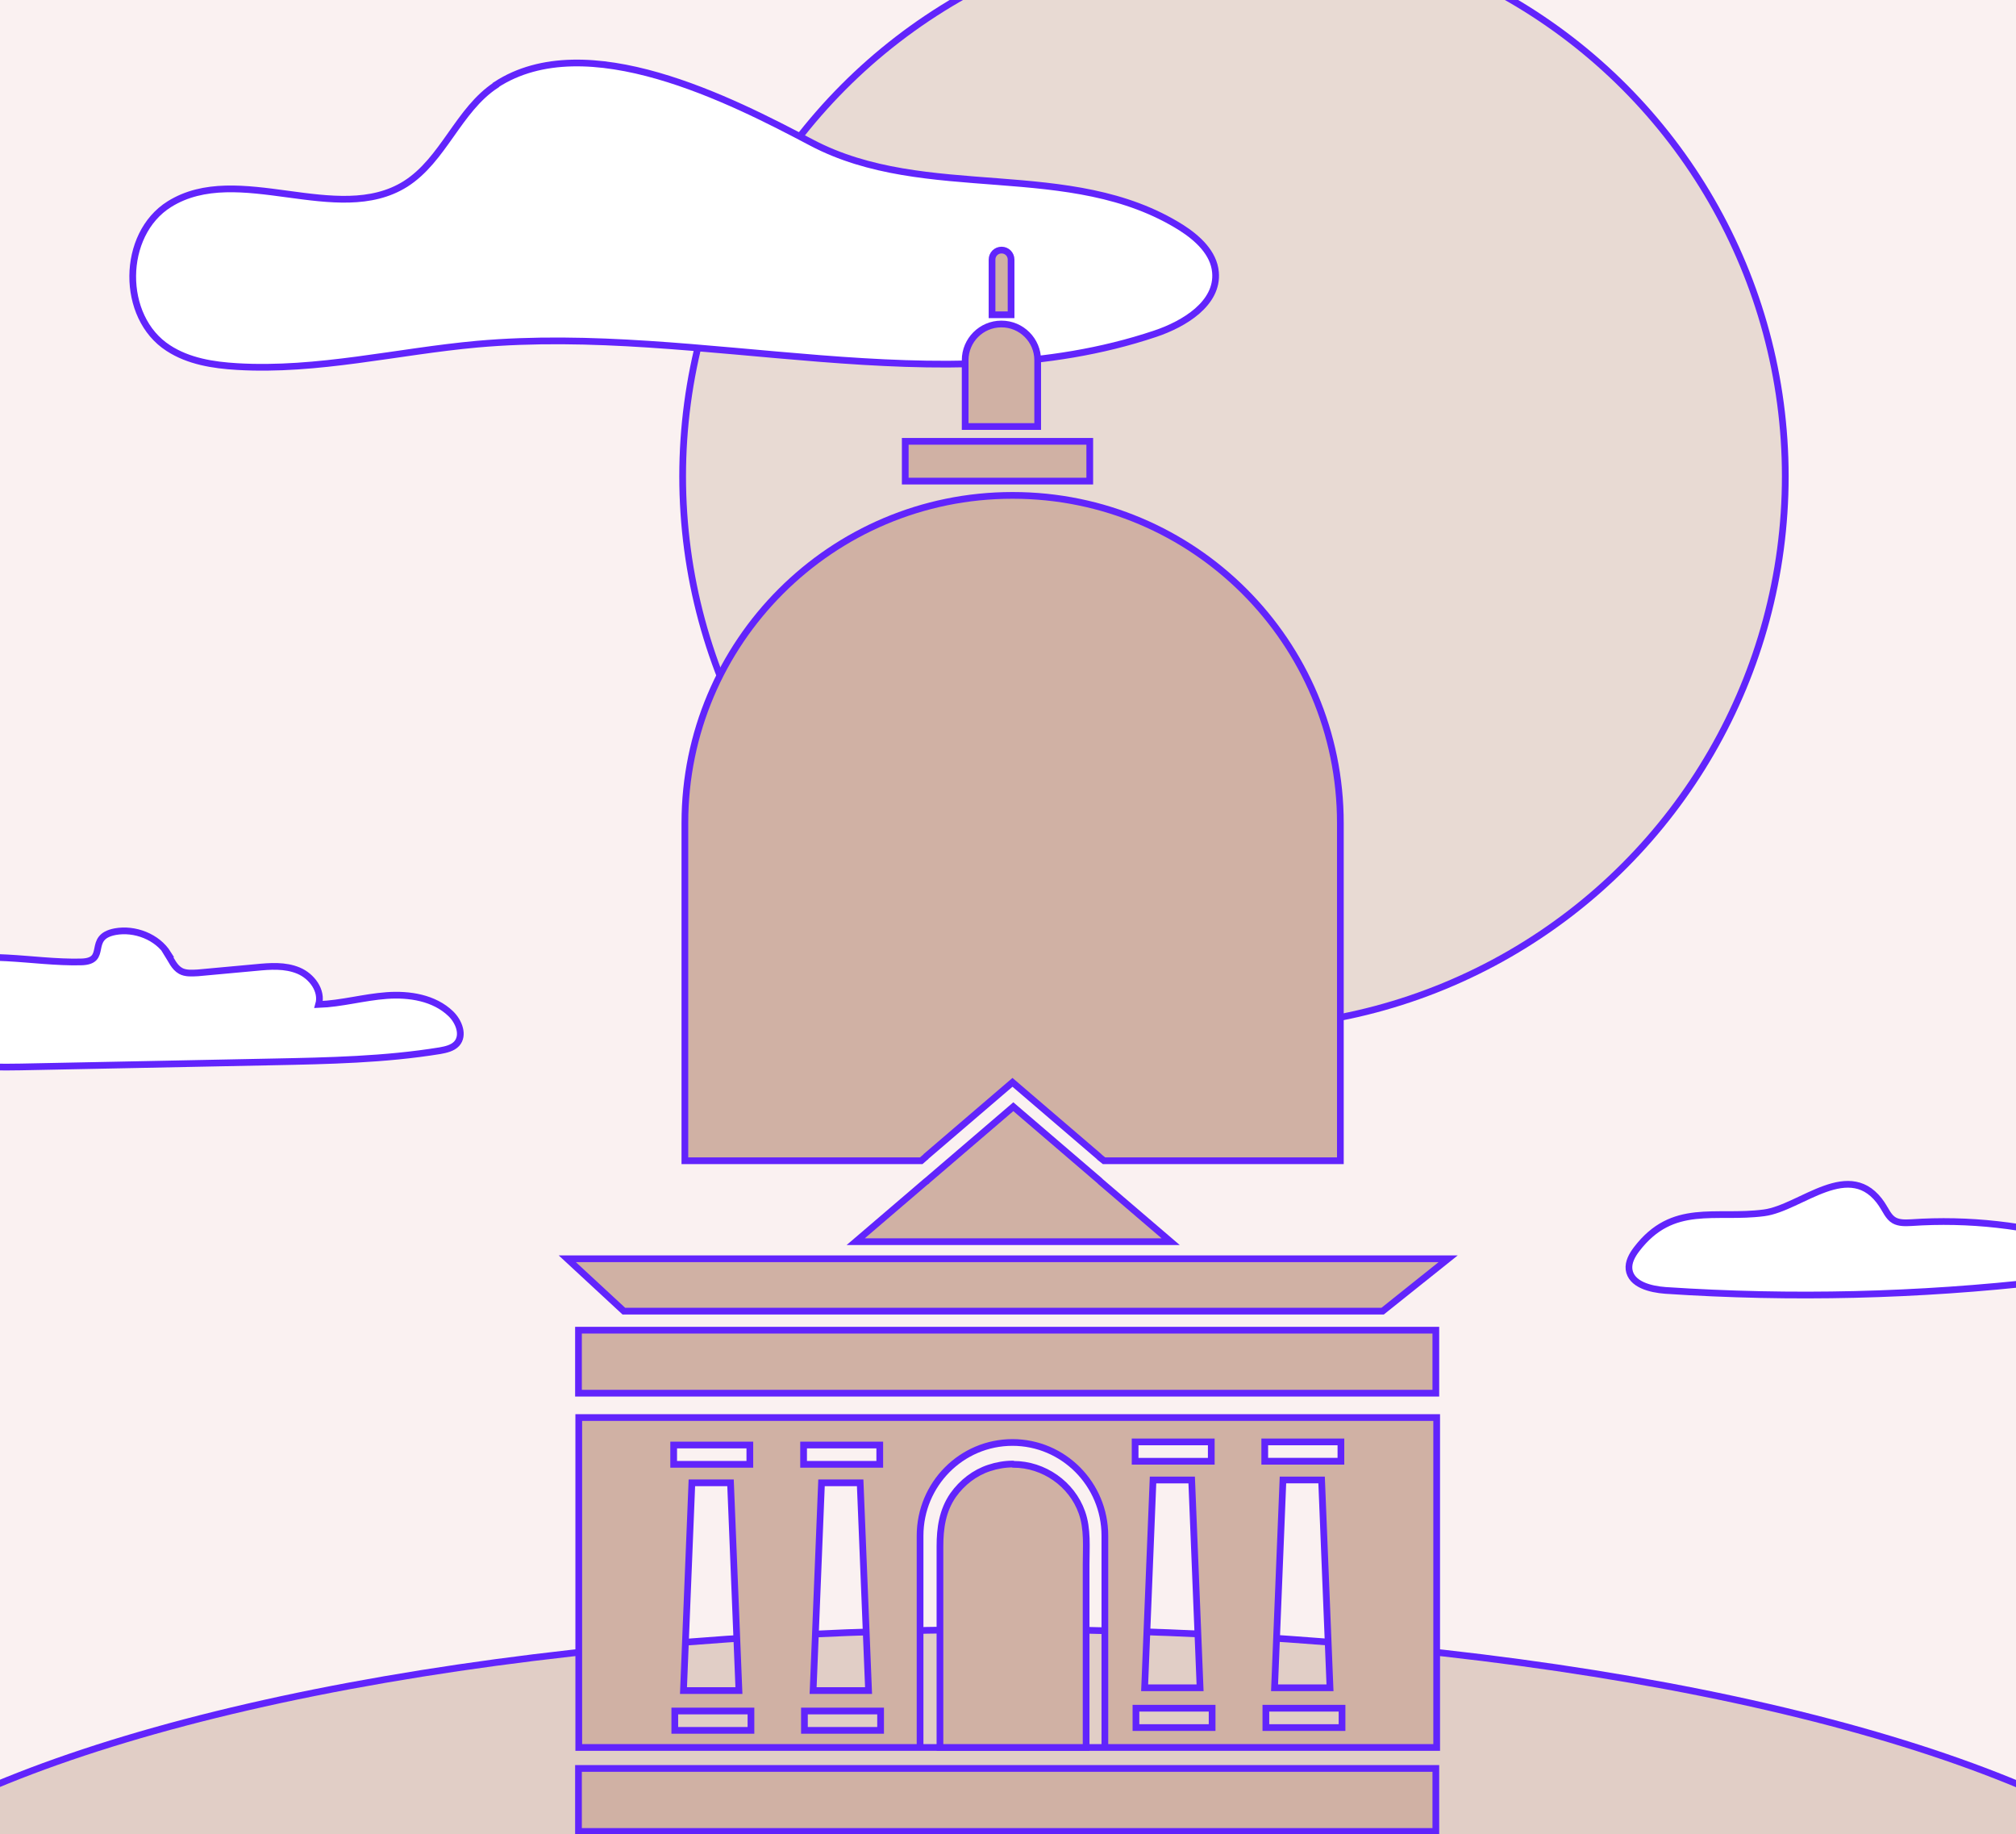 <svg viewBox="0 0 720 655" xmlns="http://www.w3.org/2000/svg"><path d="m0 0h720v655h-720z" fill="#faf1f1"/><g stroke="#6124fc" stroke-miterlimit="10" stroke-width="2.4"><ellipse cx="359.9" cy="715" fill="#e1cec6" rx="444.7" ry="133.1"/><circle cx="440.7" cy="170.1" fill="#e8dad3" r="196.9"/><path d="m59.8 340.6c1.4 2.2 2.4 4.8 4.7 6.1 1.8 1 4.1.8 6.2.7 6.9-.6 13.8-1.3 20.7-1.9 5.1-.5 10.4-.9 15.2 1.1s8.6 7.2 7.2 12.1c8.2-.3 16.1-2.6 24.3-3.2 8.1-.6 17 .8 22.9 6.5 2.9 2.8 4.8 7.7 2.1 10.7-1.5 1.6-3.8 2.1-6 2.5-19.7 3.2-39.7 3.6-59.7 4-30 .6-60 1.2-89.9 1.8-14.2.3-30.2-.2-39.6-10.8-2.8-3.1-4.8-7.2-4.5-11.4.5-6.8 6.9-11.7 13.3-14 16.5-6 34.7-.9 52.2-1.3 10.1-.2 1.8-8.8 12.2-10.8 7-1.3 15.1 1.8 18.9 7.9z" fill="#fff"/><path d="m672.1 430.1c1.4 2 2.3 4.5 4.4 5.7 1.8 1 4 .9 6.1.8 20.4-1.4 41.2.9 60.8 6.8 2.2.6 4.8 1.9 4.9 4.1 0 1.1-.5 2.1-1.1 3-3.9 5.1-11 6.3-17.3 7.1-44.8 5.1-90.1 6.2-135.1 3.2-5.4-.4-12.3-2.1-13-7.5-.3-2.6 1.1-5.1 2.7-7.2 12.9-16.9 28-10.7 45.5-13 13.2-1.7 30.8-20.1 42.2-2.9z" fill="#fff"/><path d="m177.1 30.4c-13.4 8.8-18.7 26.7-32.3 35.3-24.4 15.3-59.8-8.1-84.3 7.2-17.3 10.8-17.5 40.4-.4 51.4 7.2 4.7 16 6.1 24.6 6.6 28.7 1.7 57.1-5.4 85.7-8 80.9-7.2 165.1 22.1 242.1-3.7 10.5-3.5 22.6-10.9 21.6-22-.6-6.9-6.4-12.2-12.2-15.9-39.7-25-91-8.7-132.1-30.4-28.4-15-80.4-41.7-112.7-20.6z" fill="#fff"/><g fill="#d0b1a4"><path d="m206.6 475h306.2v22.5h-306.2z"/><path d="m206.6 631.5h306.2v22.5h-306.2z"/><path d="m206.7 506.2v117.8h306.4v-117.8zm33.9 9.8h27.2v6.9h-27.2zm23.2 87.7h-19.7l3-74.2h13.8l3 74.2zm4.4 14.2h-27.2v-6.9h27.2zm18.8-101.9h27.2v6.9h-27.2zm23.1 87.7h-19.7l3-74.2h13.8l3 74.2zm4.4 14.2h-27.2v-6.9h27.2zm80.1 6.1h-66v-75.6c0-18.4 14.8-33.3 33-33.3s33 14.9 33 33.3zm10.8-109.1h27.2v6.9h-27.2zm23.1 87.8h-19.7l3-74.2h13.8l3 74.2zm4.4 14.2h-27.2v-6.9h27.2zm18.8-102h27.2v6.9h-27.2zm23.2 87.8h-19.7l3-74.2h13.8l3 74.2zm4.4 14.2h-27.2v-6.9h27.2z"/><path d="m361.9 522.9c10.9 0 20.9 7 24.5 17.2 2.1 5.9 1.5 12.5 1.5 18.7v65.2h-52.2v-71.8c0-6.6.9-12.8 4.7-18.3 3.2-4.5 7.7-8 12.9-9.7 2.7-.9 5.6-1.4 8.4-1.4z"/><path d="m361.6 176.9c-64.6 0-117 52.4-117 117v120.6h84.4c.9-.8 1.4-1.2 1.4-1.2.2-.1.3-.2.4-.4l30.8-26.4 30.8 26.4.4.4 1.5 1.2h84.4v-120.6c0-64.6-52.4-117-117-117z"/><path d="m330.7 422c.2-.1.3-.2.4-.4l30.8-26.4 30.8 26.4.4.4 25 21.4h-112.5l25-21.4z"/><path d="m323.3 157.6h65.9v14.2h-65.9z"/><path d="m357.7 115.7c7.1 0 12.9 5.8 12.9 12.9v23.7h-25.9v-23.7c0-7.1 5.8-12.9 12.9-12.9z"/><path d="m357.7 89.3c1.9 0 3.4 1.5 3.4 3.4v19.7h-6.8v-19.7c0-1.9 1.5-3.4 3.4-3.4z"/><path d="m493.8 468.2h-271l-20.2-18.7h314.6z"/></g></g></svg>